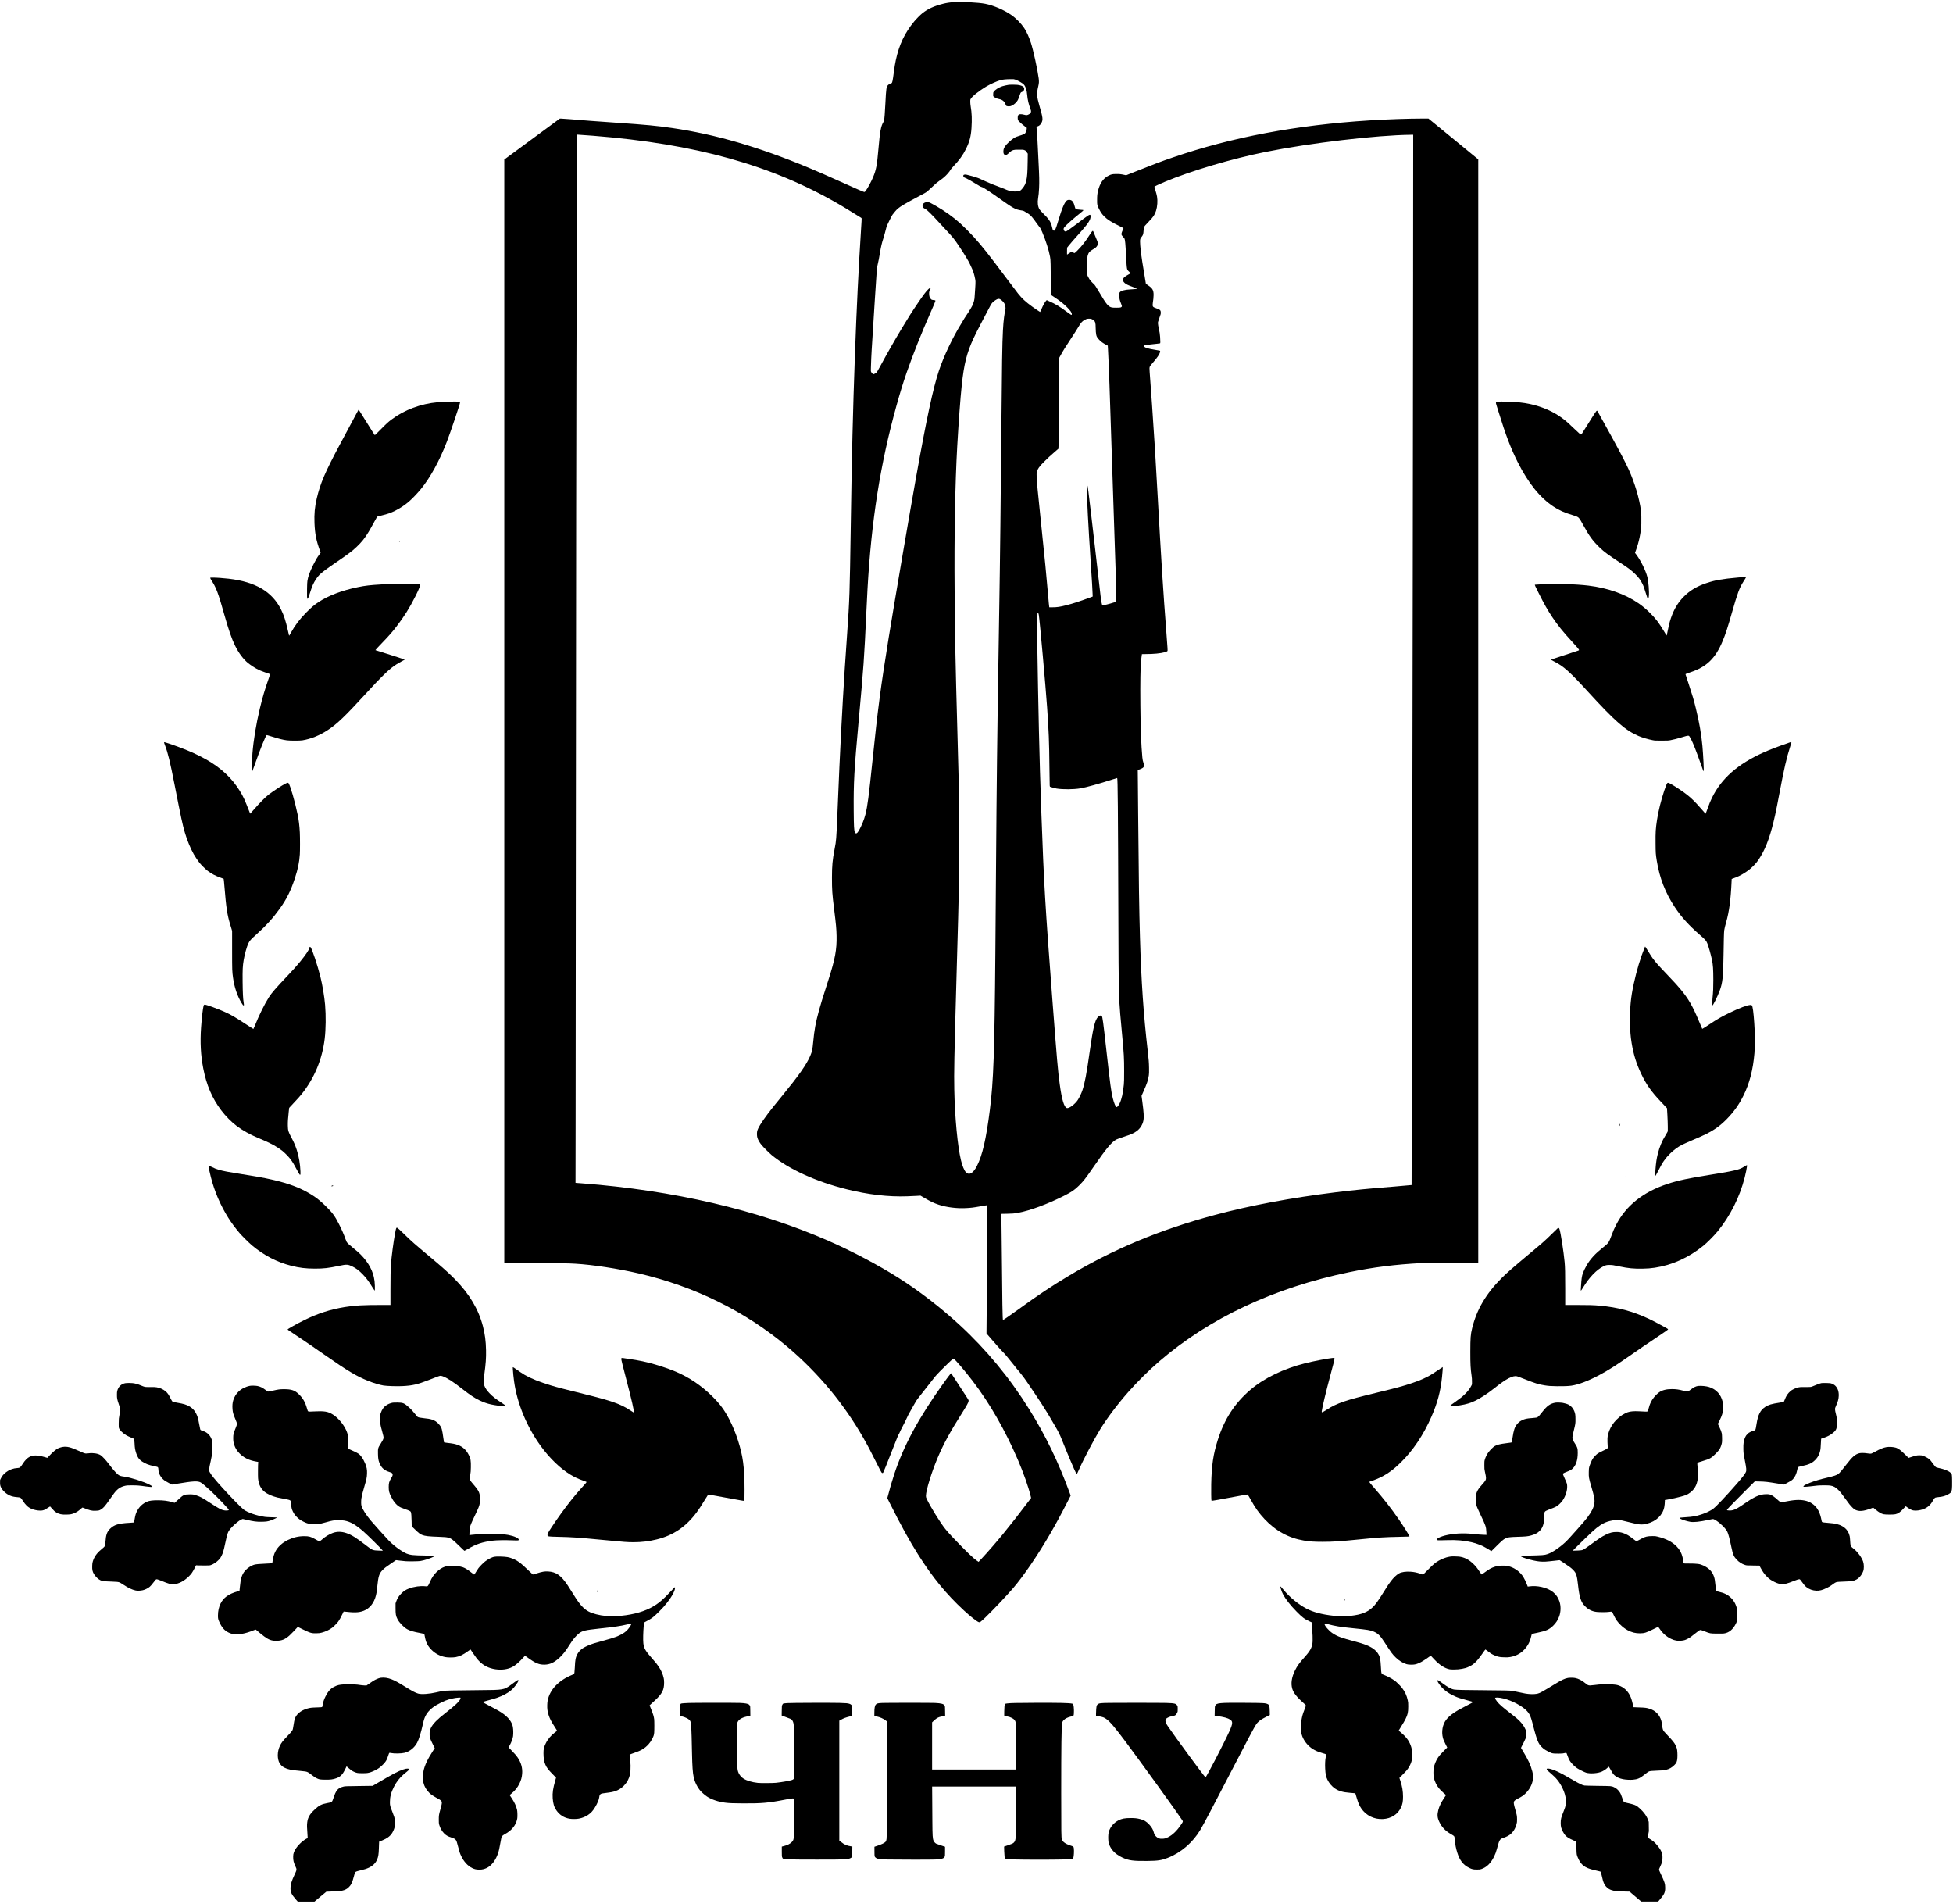<?xml version="1.0" encoding="UTF-8" standalone="yes"?>
<svg version="1.0" xmlns="http://www.w3.org/2000/svg" width="8775pt" height="8555pt" viewBox="0 0 11700 11407" preserveAspectRatio="xMidYMid meet">
  <g transform="translate(0,11407) scale(0.1,-0.1)" fill="#000000" stroke="none">
    <path d="M57100 113939 c-206 -12 -398 -42 -600 -93 -552 -140 -915 -306
-1250 -573 -118 -94 -357 -334 -480 -483 -570 -688 -905 -1393 -1104 -2322
-49 -227 -79 -413 -126 -773 -57 -443 -84 -571 -123 -603 -8 -7 -29 -15 -48
-18 -51 -10 -106 -40 -156 -87 -114 -105 -126 -185 -173 -1117 -29 -586 -54
-899 -81 -1020 -6 -25 -27 -74 -48 -110 -139 -234 -197 -554 -286 -1585 -86
-999 -137 -1264 -328 -1715 -113 -267 -311 -633 -428 -792 -50 -66 -64 -78
-99 -78 -33 0 -523 213 -1385 603 -861 389 -1414 631 -1950 854 -2998 1248
-5585 1999 -8180 2377 -922 134 -1506 190 -3325 316 -1301 90 -1907 136 -2795
211 -264 22 -507 39 -540 37 l-60 -3 -1662 -1225 -1663 -1225 0 -33052 0
-33051 1793 -5 c1690 -5 1994 -9 2477 -37 1014 -59 2554 -295 3785 -581 3343
-776 6367 -2265 8875 -4370 949 -796 1873 -1732 2656 -2689 723 -883 1357
-1804 1913 -2773 262 -458 486 -882 815 -1547 152 -307 258 -511 281 -538 42
-49 74 -54 103 -17 21 26 205 482 581 1442 274 701 325 822 352 854 10 12 19
26 19 31 0 20 177 383 262 536 49 89 125 240 167 335 104 229 149 317 241 473
43 72 114 198 158 281 44 83 98 177 119 209 22 33 52 82 66 109 32 65 100 156
356 479 286 362 691 877 781 994 41 53 180 205 310 336 243 247 701 690 757
733 30 23 33 24 62 8 89 -45 689 -751 1136 -1335 1015 -1326 1946 -2948 2700
-4705 349 -812 636 -1630 775 -2203 l22 -93 -133 -177 c-1177 -1557 -1974
-2530 -2848 -3474 -90 -98 -165 -178 -167 -178 -9 0 -204 147 -283 213 -153
128 -322 291 -726 698 -471 476 -795 824 -991 1069 -299 371 -911 1364 -1108
1796 -42 93 -46 107 -46 180 0 321 344 1435 711 2301 341 804 740 1536 1451
2658 292 462 387 635 395 723 5 45 1 54 -77 177 -117 185 -903 1392 -940 1444
l-32 43 -25 -23 c-38 -36 -235 -299 -460 -614 -1476 -2069 -2350 -3686 -2918
-5400 -127 -381 -287 -932 -395 -1360 l-23 -90 128 -255 c694 -1385 1185
-2278 1723 -3130 855 -1354 1678 -2359 2729 -3332 380 -352 764 -656 890 -704
77 -30 103 -11 417 290 427 409 1251 1278 1637 1726 641 746 1490 1991 2241
3285 333 576 668 1194 1055 1953 l165 324 -57 156 c-686 1871 -1441 3433
-2423 5012 -1168 1878 -2567 3572 -4167 5046 -1136 1047 -2427 2043 -3660
2824 -1216 771 -2805 1609 -4230 2232 -4217 1845 -9249 3015 -14764 3435
l-363 27 6 4056 c3 2230 8 8150 11 13155 11 17909 30 31131 55 37805 11 2955
32 7774 34 7777 2 3 563 -37 941 -67 6145 -487 10697 -1755 14737 -4106 282
-164 465 -276 938 -569 184 -114 354 -219 378 -234 52 -32 51 21 12 -581 -159
-2498 -268 -4725 -375 -7660 -120 -3314 -185 -6004 -250 -10355 -58 -3873 -72
-4300 -215 -6325 -77 -1089 -107 -1529 -145 -2120 -156 -2430 -295 -5137 -410
-8000 -58 -1459 -75 -1805 -100 -2115 -21 -254 -39 -371 -101 -689 -121 -623
-154 -977 -154 -1681 0 -761 15 -977 126 -1865 121 -976 142 -1194 151 -1635
16 -816 -87 -1377 -480 -2605 -392 -1225 -477 -1500 -575 -1860 -201 -735
-279 -1164 -347 -1905 -39 -428 -68 -561 -177 -815 -222 -519 -682 -1174
-1687 -2400 -440 -537 -663 -816 -843 -1055 -403 -537 -612 -880 -649 -1067
-19 -97 -15 -274 10 -363 40 -146 129 -303 264 -465 106 -127 466 -484 602
-596 1022 -843 2658 -1589 4482 -2043 1305 -324 2490 -462 3633 -422 195 7
454 18 575 26 l220 13 245 -143 c369 -215 560 -305 843 -399 472 -156 1073
-233 1615 -206 342 17 454 30 902 111 151 27 300 52 331 56 l56 6 7 -344 c7
-378 -6 -2888 -29 -5499 -8 -921 -15 -1711 -15 -1756 l0 -81 346 -399 c444
-511 567 -648 683 -759 51 -49 144 -155 206 -235 62 -80 152 -190 199 -245 47
-55 138 -167 202 -250 169 -216 268 -337 336 -413 33 -37 101 -123 151 -192
49 -69 116 -156 148 -195 31 -38 99 -133 149 -210 51 -77 254 -376 450 -665
197 -289 388 -577 425 -640 37 -63 108 -178 159 -255 51 -77 112 -174 136
-215 24 -41 69 -113 100 -160 31 -47 92 -150 135 -230 43 -80 156 -273 251
-430 214 -355 318 -563 449 -895 277 -701 765 -1853 839 -1980 15 -25 33 -45
41 -45 18 0 67 97 166 325 229 529 889 1779 1232 2335 427 693 1044 1512 1686
2240 570 646 1230 1298 1876 1855 3002 2584 6865 4397 11350 5326 1442 299
2787 468 4365 550 522 27 2138 22 3168 -9 l212 -7 0 33065 0 33065 -537 440
c-295 242 -967 792 -1492 1223 l-956 782 -310 0 c-884 0 -2169 -45 -3215 -111
-4380 -276 -8260 -1006 -11791 -2220 -685 -235 -1153 -411 -2148 -809 l-647
-258 -107 24 c-209 46 -316 56 -516 51 -212 -5 -262 -16 -416 -90 -326 -158
-540 -468 -649 -937 -40 -176 -50 -272 -50 -530 -1 -299 1 -311 119 -545 96
-191 175 -305 305 -435 201 -203 431 -347 976 -612 112 -55 183 -94 180 -101
-156 -358 -157 -372 -31 -506 40 -43 80 -92 89 -109 38 -74 61 -324 96 -1042
21 -436 40 -677 60 -765 16 -70 40 -104 137 -193 l85 -79 -114 -62 c-282 -156
-350 -223 -349 -343 0 -64 29 -115 102 -182 79 -71 203 -132 449 -221 193 -70
286 -113 273 -126 -8 -8 -178 -24 -378 -34 -360 -19 -578 -80 -644 -179 -25
-38 -26 -44 -25 -185 0 -196 14 -259 105 -489 27 -68 49 -136 49 -151 0 -36
-33 -66 -89 -81 -61 -16 -428 -16 -506 0 -214 44 -337 191 -745 890 -196 336
-301 494 -349 526 -52 34 -203 202 -256 283 -23 36 -62 104 -85 151 -42 84
-43 85 -52 240 -13 218 -13 725 1 847 7 56 21 134 32 174 49 178 115 256 306
363 218 122 298 220 298 361 -1 85 -14 126 -120 365 -45 102 -99 231 -120 288
-27 74 -42 102 -54 102 -29 0 -85 -69 -181 -220 -265 -417 -466 -677 -740
-952 -179 -180 -181 -182 -255 -118 -70 61 -81 59 -263 -62 l-107 -70 -3 118
c-2 66 0 160 3 211 l7 92 91 113 c113 140 279 334 432 503 595 659 773 887
853 1095 31 82 37 219 11 246 -42 41 -152 -32 -814 -540 -393 -301 -618 -456
-665 -456 -41 0 -98 45 -109 88 -21 74 -14 105 35 171 92 123 524 508 954 850
127 102 180 151 180 168 0 17 -23 21 -161 27 -171 9 -279 29 -305 59 -13 15
-33 74 -53 152 -54 218 -116 319 -223 365 -70 30 -179 25 -233 -11 -144 -96
-301 -463 -530 -1234 -43 -143 -88 -287 -100 -320 -13 -33 -35 -93 -50 -133
-44 -118 -88 -155 -141 -117 -32 21 -52 72 -74 184 -39 191 -94 321 -203 471
-70 96 -146 180 -337 370 -118 118 -197 206 -218 242 -96 164 -126 405 -82
656 28 162 48 366 60 617 18 407 12 693 -35 1595 -14 261 -34 673 -45 915 -26
574 -36 731 -61 958 -11 104 -18 195 -15 203 3 8 12 14 20 14 9 0 41 10 73 22
80 29 160 108 207 201 97 192 84 304 -121 1012 -167 579 -177 733 -73 1174 46
191 51 289 25 486 -69 524 -324 1687 -465 2120 -114 350 -259 671 -399 881
-190 286 -486 588 -772 786 -438 304 -1072 576 -1564 672 -423 82 -1353 128
-1925 95z m3716 -4634 c168 -56 441 -212 518 -296 110 -119 180 -330 201 -609
22 -284 92 -588 194 -842 39 -99 46 -144 31 -207 -14 -60 -49 -94 -143 -141
-93 -46 -122 -47 -271 -10 -105 26 -144 31 -213 28 -81 -3 -86 -5 -113 -35
-37 -41 -50 -89 -50 -183 0 -107 13 -141 78 -211 78 -84 268 -247 375 -320
l87 -60 0 -45 c0 -63 -26 -158 -63 -234 -25 -50 -41 -70 -72 -87 -67 -37 -240
-102 -358 -134 -118 -32 -201 -68 -280 -121 -193 -132 -438 -360 -522 -487
-72 -110 -98 -180 -103 -284 -5 -103 9 -165 48 -207 24 -26 35 -30 82 -30 66
0 86 12 203 120 121 111 175 145 270 172 72 19 105 22 330 22 242 1 252 0 320
-24 57 -20 75 -33 100 -67 16 -23 47 -66 69 -95 l38 -53 -6 -455 c-10 -683
-26 -913 -80 -1150 -48 -209 -109 -332 -245 -491 -98 -114 -116 -126 -235
-154 -73 -17 -284 -20 -406 -4 -82 10 -183 40 -300 89 -30 13 -100 42 -155 66
-55 24 -206 82 -335 129 -129 48 -289 108 -355 135 -171 69 -606 260 -695 305
-114 58 -263 110 -506 180 -316 91 -417 111 -473 96 -62 -17 -71 -26 -71 -81
0 -62 30 -87 173 -140 61 -23 399 -217 628 -360 179 -113 244 -147 308 -164
93 -24 472 -271 1056 -687 813 -579 958 -659 1285 -709 154 -24 165 -28 287
-106 51 -32 121 -75 155 -94 126 -71 279 -246 496 -565 45 -66 109 -151 142
-190 77 -87 118 -160 198 -350 218 -518 391 -1062 467 -1470 23 -121 28 -181
35 -450 5 -170 9 -513 10 -761 0 -248 3 -593 7 -767 l6 -316 191 -127 c386
-258 551 -388 776 -613 200 -201 280 -318 280 -411 0 -14 -4 -31 -9 -39 -13
-20 -57 8 -292 181 -434 321 -660 457 -1053 633 l-148 66 -25 -23 c-74 -69
-195 -285 -303 -540 -34 -82 -65 -148 -68 -148 -11 0 -317 208 -472 320 -406
295 -608 483 -850 785 -79 99 -411 537 -737 973 -1063 1420 -1392 1835 -1932
2437 -174 193 -629 649 -796 797 -464 410 -909 728 -1475 1053 -248 143 -368
202 -437 215 -67 12 -161 -3 -231 -37 -87 -42 -135 -137 -112 -222 16 -59 41
-83 140 -136 145 -77 353 -282 960 -945 63 -69 185 -199 270 -290 450 -480
522 -569 809 -999 359 -538 564 -878 671 -1111 34 -74 86 -187 115 -250 78
-170 137 -367 186 -620 20 -104 21 -133 15 -310 -4 -107 -11 -229 -16 -270 -5
-41 -14 -169 -19 -285 -6 -115 -16 -249 -21 -297 -21 -181 -107 -413 -217
-583 -38 -60 -107 -171 -151 -246 -45 -75 -107 -170 -139 -210 -31 -41 -72
-103 -91 -138 -18 -36 -91 -157 -161 -270 -545 -874 -1076 -1988 -1375 -2883
-345 -1031 -736 -2855 -1365 -6368 -395 -2209 -1303 -7528 -1642 -9619 -479
-2961 -649 -4252 -969 -7346 -227 -2193 -298 -2739 -426 -3250 -76 -301 -236
-693 -396 -968 -102 -175 -186 -207 -236 -90 -49 116 -62 358 -69 1283 -12
1717 26 2416 302 5440 296 3248 321 3602 455 6440 28 580 59 1215 70 1410 233
4104 767 7490 1731 10965 231 831 399 1377 619 2010 392 1123 863 2308 1422
3574 199 451 286 657 294 700 8 38 -7 45 -116 56 -95 9 -109 15 -154 62 -75
77 -106 176 -106 338 0 91 12 136 49 197 40 63 47 91 27 107 -28 23 -66 3
-145 -77 -138 -139 -270 -316 -599 -799 -349 -512 -580 -875 -962 -1513 -466
-777 -904 -1545 -1319 -2315 -90 -165 -173 -314 -186 -331 -24 -31 -172 -114
-205 -114 -25 0 -102 80 -130 136 -23 47 -23 50 -16 268 12 420 26 732 46
1061 37 603 130 2079 185 2950 125 1960 126 1970 170 2140 35 133 96 446 145
746 60 358 108 564 200 844 22 66 47 151 55 189 9 39 21 78 26 88 6 10 26 87
45 171 19 83 48 193 64 242 38 113 295 635 356 723 73 105 249 306 317 363
168 141 494 333 1157 684 184 97 389 207 454 244 130 72 191 123 485 405 182
176 286 262 469 388 155 107 285 221 408 358 108 121 157 187 183 245 10 22
84 111 168 200 369 393 570 669 758 1045 213 425 302 757 334 1250 35 535 21
907 -50 1325 -14 82 -22 176 -23 255 -1 121 0 127 29 179 81 148 515 493 925
736 240 142 628 317 842 379 153 44 329 62 651 64 155 2 174 0 243 -23z
m23841 -11522 c-8 -9445 -29 -24488 -57 -40083 -12 -6906 -30 -14613 -34
-14617 -4 -4 -633 -60 -1046 -93 -1524 -120 -2434 -209 -3535 -346 -2667 -330
-5069 -781 -7190 -1349 -3304 -885 -6089 -2046 -8800 -3670 -1008 -603 -1762
-1106 -2950 -1965 -521 -377 -931 -660 -956 -660 -30 0 -45 944 -79 4695 -5
605 -12 1227 -16 1381 l-6 281 333 6 c336 6 419 13 669 57 699 125 1772 521
2762 1022 454 229 628 349 889 608 275 274 400 434 869 1115 765 1111 1096
1507 1383 1652 38 19 223 85 410 147 478 159 637 229 807 358 191 143 337 372
385 602 45 220 30 494 -66 1201 l-41 300 97 220 c239 541 298 718 341 1020 13
100 15 173 11 440 -6 336 -17 471 -82 1040 -249 2169 -382 4114 -460 6735 -51
1738 -73 3235 -110 7440 -8 932 -17 1903 -19 2158 l-5 463 27 10 c221 81 292
120 327 179 28 49 25 133 -9 235 -39 113 -53 182 -70 335 -28 246 -67 892 -86
1410 -29 811 -46 2623 -31 3405 14 681 28 934 72 1233 10 73 19 135 19 138 0
2 100 4 223 4 481 0 890 39 1146 110 77 22 151 55 163 74 14 21 8 134 -62
1040 -198 2578 -301 4198 -525 8221 -87 1559 -112 1998 -160 2770 -110 1757
-268 4055 -321 4675 -18 209 -15 281 15 343 11 24 78 108 148 188 306 348 446
560 460 692 l6 54 -74 17 c-41 8 -171 32 -289 52 -339 57 -499 103 -587 170
-37 28 -40 40 -16 66 28 32 108 47 413 78 303 31 523 57 550 65 17 5 17 123 0
380 -13 185 -29 285 -81 518 -25 113 -43 218 -46 277 -4 94 -4 96 47 240 125
351 120 335 120 423 0 145 -42 184 -287 267 -203 69 -219 97 -188 327 9 70 23
175 31 233 7 58 13 161 14 230 0 289 -67 406 -332 579 -83 54 -128 90 -132
105 -9 36 -172 1031 -215 1311 -85 556 -131 971 -131 1190 0 170 4 183 85 287
97 123 109 162 125 383 6 83 16 168 22 190 15 59 63 118 292 354 275 285 355
404 434 652 78 244 102 592 58 844 -19 107 -45 206 -110 415 -35 115 -51 179
-44 187 10 13 397 189 633 288 1541 648 4028 1385 6025 1785 2684 539 6625
1004 8709 1028 l134 2 -6 -8217z m-24748 -1634 c90 -40 238 -195 281 -293 42
-93 62 -262 40 -336 -19 -64 -59 -295 -79 -456 -30 -238 -49 -457 -66 -779
-45 -875 -57 -1671 -105 -6825 -37 -3969 -64 -6472 -85 -7745 -3 -192 -15
-933 -25 -1645 -11 -712 -34 -2134 -50 -3160 -83 -5212 -111 -7574 -150
-12770 -24 -3232 -31 -4056 -40 -5185 -50 -5940 -110 -7661 -331 -9385 -222
-1737 -443 -2696 -770 -3340 -230 -454 -478 -589 -675 -367 -96 109 -203 373
-283 697 -202 826 -370 2589 -402 4245 -20 1009 -2 1945 121 6285 110 3894
132 4720 161 6095 17 839 22 2982 10 4290 -12 1268 -24 1844 -106 4770 -117
4217 -140 5364 -166 8445 -28 3216 31 6429 156 8640 86 1493 188 2879 271
3660 136 1283 300 1936 709 2820 86 186 327 665 451 895 183 342 361 681 473
901 62 122 136 253 165 290 59 79 194 186 300 239 80 41 129 44 195 14z m5467
-1184 c27 -8 80 -36 119 -63 118 -80 144 -165 145 -467 0 -158 16 -348 36
-434 23 -101 69 -175 179 -289 109 -114 215 -190 400 -289 l110 -58 12 -210
c54 -992 97 -2191 268 -7515 80 -2475 152 -4670 185 -5595 30 -853 39 -1194
42 -1624 l3 -395 -120 -39 c-294 -96 -664 -187 -701 -173 -53 20 -81 189 -184
1106 -44 393 -168 1467 -275 2385 -107 919 -215 1848 -240 2065 -140 1213
-190 1592 -217 1643 -23 44 -28 8 -28 -200 0 -553 93 -2333 225 -4303 73
-1088 125 -1968 125 -2111 l0 -65 -57 -21 c-754 -278 -1095 -390 -1518 -498
-386 -99 -564 -125 -857 -125 l-166 0 -6 28 c-8 37 -29 256 -76 802 -116 1335
-163 1817 -400 4090 -228 2193 -263 2560 -276 2915 -9 228 1 291 67 422 63
127 155 239 389 473 207 208 351 341 636 587 l211 181 7 179 c3 98 9 1314 13
2702 l6 2524 99 181 c172 312 268 467 685 1101 204 312 296 456 477 755 96
159 230 270 400 331 65 23 212 25 282 4z m-3174 -17626 c11 -14 25 -62 33
-113 55 -337 409 -4279 494 -5506 101 -1434 126 -2074 141 -3630 5 -547 13
-1028 16 -1068 6 -72 7 -73 43 -88 63 -26 273 -83 366 -99 372 -62 1022 -57
1430 11 336 57 1150 282 1889 523 170 56 311 99 314 96 35 -35 49 -1677 72
-8480 15 -4337 19 -4528 110 -5645 21 -250 32 -371 119 -1310 103 -1099 116
-1332 116 -2120 0 -522 -3 -656 -18 -810 -50 -517 -129 -872 -252 -1125 -57
-116 -142 -225 -175 -225 -59 0 -153 212 -233 525 -99 384 -153 789 -398 2985
-176 1580 -217 1883 -265 1958 -33 51 -147 17 -227 -67 -184 -192 -294 -653
-492 -2055 -193 -1364 -297 -1914 -445 -2352 -60 -175 -182 -429 -271 -564
-172 -259 -522 -519 -654 -486 -165 42 -306 512 -430 1435 -113 843 -155 1323
-445 5121 -422 5539 -503 6908 -650 11005 -75 2096 -107 3186 -150 5020 -33
1433 -77 3726 -91 4745 -11 818 -8 2300 6 2333 9 22 23 18 47 -14z"/>
    <path d="M60445 108993 c-90 -12 -331 -66 -400 -89 -216 -72 -432 -210 -511
-328 -33 -50 -34 -52 -34 -158 l0 -106 48 -42 c71 -62 172 -106 292 -130 132
-26 215 -65 289 -139 65 -63 83 -93 111 -185 11 -34 28 -70 37 -79 29 -25 107
-40 191 -35 66 4 90 11 165 48 134 67 269 195 343 326 19 33 59 137 90 230 60
181 80 224 116 241 13 5 44 20 70 31 66 30 101 85 106 167 4 61 3 64 -33 104
-69 76 -198 122 -390 141 -104 9 -426 12 -490 3z"/>
    <path d="M26915 90013 c-210 -6 -561 -25 -710 -39 -993 -90 -1987 -461 -2730
-1019 -229 -171 -322 -257 -682 -623 -294 -299 -334 -335 -347 -322 -18 18
-216 331 -531 840 -382 619 -426 684 -441 668 -7 -7 -77 -134 -155 -283 -78
-148 -286 -538 -462 -865 -176 -327 -404 -752 -507 -945 -874 -1635 -1164
-2312 -1375 -3213 -119 -507 -158 -927 -136 -1477 27 -657 106 -1054 335
-1677 l35 -97 -90 -123 c-124 -167 -220 -332 -349 -593 -227 -461 -311 -694
-355 -975 -12 -77 -18 -206 -22 -485 -6 -424 0 -573 24 -582 27 -10 50 36 103
202 97 305 169 511 215 615 102 230 262 477 402 618 141 142 420 351 1009 753
728 497 940 656 1206 907 310 291 505 535 731 912 103 173 166 285 390 695 76
139 123 214 138 222 13 6 132 37 264 69 344 81 535 149 799 281 294 147 583
340 827 550 198 172 512 501 718 753 561 685 1115 1699 1556 2845 226 589 776
2226 787 2341 l3 39 -60 6 c-58 7 -405 8 -590 2z"/>
    <path d="M89751 90009 c-141 -16 -152 -36 -106 -184 14 -44 77 -249 141 -455
417 -1357 729 -2174 1149 -3005 628 -1243 1331 -2114 2130 -2640 356 -234 633
-355 1245 -545 279 -87 278 -86 560 -600 350 -637 559 -920 965 -1311 275
-265 527 -451 1238 -914 485 -316 670 -456 896 -678 195 -192 311 -348 418
-562 75 -148 111 -246 199 -539 86 -286 118 -366 145 -366 28 0 38 29 50 142
29 257 -21 882 -91 1158 -96 375 -386 967 -647 1319 l-92 123 31 82 c204 543
325 1120 348 1651 9 218 -1 636 -20 778 -95 745 -377 1691 -744 2499 -171 377
-520 1046 -1043 1998 -491 893 -798 1448 -817 1477 -42 65 -45 62 -314 -355
-147 -228 -541 -855 -612 -975 -46 -77 -65 -81 -134 -29 -29 22 -172 155 -317
294 -146 139 -314 298 -374 352 -497 449 -1038 761 -1715 986 -388 130 -774
211 -1200 255 -393 39 -1114 64 -1289 44z"/>
    <path d="M23910 81615 c0 -8 7 -15 15 -15 8 0 15 7 15 15 0 8 -7 15 -15 15 -8
0 -15 -7 -15 -15z"/>
    <path d="M104125 79475 c-983 -90 -1354 -155 -1879 -329 -590 -195 -1014 -451
-1392 -837 -292 -300 -512 -645 -677 -1064 -115 -292 -174 -504 -262 -940 -31
-154 -59 -288 -63 -298 -6 -14 -38 33 -132 195 -145 248 -324 521 -435 663
-312 401 -714 782 -1114 1059 -806 556 -1847 925 -3001 1065 -773 94 -1934
124 -2895 75 -176 -9 -322 -18 -324 -20 -12 -12 41 -128 230 -504 330 -657
532 -1014 818 -1443 322 -481 651 -890 1171 -1452 291 -315 430 -481 430 -514
0 -6 -20 -20 -45 -31 -46 -20 -780 -262 -1348 -445 -174 -56 -295 -100 -292
-106 4 -5 84 -48 178 -96 579 -289 934 -607 2082 -1863 1572 -1719 2203 -2272
2981 -2605 228 -98 578 -202 869 -257 113 -22 145 -23 515 -23 369 0 403 2
525 24 166 29 463 105 675 171 240 75 339 100 392 100 42 0 50 -4 78 -37 17
-21 62 -99 99 -173 134 -264 302 -689 571 -1450 137 -388 169 -470 182 -470
24 0 -23 977 -73 1515 -65 714 -195 1452 -399 2280 -124 502 -180 692 -443
1493 l-171 524 24 18 c14 11 133 55 265 98 973 322 1503 833 1931 1860 184
441 300 796 574 1757 317 1112 439 1443 663 1795 203 319 196 301 110 299 -32
-1 -220 -16 -418 -34z"/>
    <path d="M12600 79443 c0 -31 12 -54 129 -238 145 -228 253 -469 376 -840 78
-235 134 -420 319 -1070 286 -1006 451 -1481 661 -1910 211 -430 500 -815 785
-1044 306 -246 649 -432 1010 -547 249 -79 284 -94 288 -125 2 -14 -25 -103
-58 -199 -248 -708 -389 -1184 -545 -1840 -224 -944 -381 -1900 -445 -2710
-23 -303 -24 -1040 -1 -1040 4 0 67 171 139 379 305 876 660 1756 717 1778 9
3 129 -31 268 -76 444 -142 693 -205 942 -238 192 -25 774 -25 930 0 513 84
1032 294 1520 615 567 373 1021 809 2360 2267 457 497 633 684 865 915 476
477 761 700 1172 919 186 99 215 117 205 128 -8 8 -1716 553 -1734 553 -7 0
-13 4 -13 9 0 12 144 166 435 468 370 384 589 634 828 946 466 607 779 1107
1131 1807 247 491 314 678 254 712 -32 18 -1967 18 -2283 0 -692 -40 -961 -71
-1413 -163 -940 -191 -1772 -507 -2357 -893 -265 -175 -450 -332 -745 -632
-394 -400 -667 -761 -915 -1209 -96 -173 -103 -183 -110 -164 -2 8 -34 144
-70 302 -130 579 -239 913 -407 1251 -539 1079 -1531 1663 -3143 1850 -318 37
-725 66 -937 66 l-158 0 0 -27z"/>
    <path d="M107255 69608 c-831 -291 -1206 -434 -1603 -612 -1545 -690 -2531
-1560 -3097 -2731 -98 -201 -142 -311 -269 -664 -52 -144 -97 -265 -100 -268
-9 -9 -27 9 -178 185 -540 629 -819 883 -1379 1259 -377 253 -637 403 -697
403 -16 0 -36 -8 -45 -18 -33 -37 -102 -204 -182 -447 -195 -587 -356 -1234
-434 -1750 -83 -548 -94 -724 -88 -1425 4 -576 8 -633 73 -1035 165 -1028 516
-1929 1082 -2779 404 -607 819 -1066 1507 -1667 329 -287 377 -343 446 -519
73 -185 204 -653 268 -956 65 -306 83 -565 84 -1219 0 -498 -8 -683 -49 -1096
-26 -268 -28 -419 -7 -426 38 -13 303 521 437 880 174 466 213 827 231 2157
12 871 25 1352 41 1460 17 115 53 269 114 479 180 627 280 1372 326 2443 l7
157 129 46 c270 97 461 193 698 350 197 131 294 209 453 365 184 179 298 327
467 610 344 572 607 1330 855 2457 73 336 134 640 255 1283 288 1527 425 2122
650 2825 38 121 70 230 70 242 0 26 -16 28 -65 11z"/>
    <path d="M9826 69602 c-4 -6 23 -86 58 -179 176 -459 302 -977 571 -2348 406
-2069 472 -2376 621 -2889 129 -441 340 -954 533 -1291 87 -152 236 -375 332
-497 107 -135 379 -404 502 -497 249 -186 455 -293 798 -416 83 -30 154 -56
156 -59 8 -8 21 -139 48 -466 104 -1281 169 -1706 352 -2295 31 -99 67 -220
81 -270 l26 -90 0 -1155 c1 -1242 2 -1265 57 -1659 78 -559 253 -1077 507
-1501 68 -112 101 -152 126 -148 18 3 21 9 18 48 -2 25 -9 83 -17 130 -37 221
-54 573 -61 1230 -8 721 3 956 66 1325 59 343 188 800 280 990 74 153 143 229
505 555 565 508 967 952 1372 1515 414 576 658 1066 908 1825 183 559 261 931
296 1430 15 207 15 1009 0 1310 -21 409 -58 719 -132 1080 -157 765 -449 1771
-547 1883 -24 27 -71 20 -158 -22 -213 -103 -733 -441 -1024 -665 -218 -169
-540 -493 -902 -911 -91 -104 -176 -200 -190 -212 l-24 -22 -43 112 c-279 720
-371 918 -579 1254 -481 774 -1111 1364 -2002 1875 -200 115 -582 307 -824
415 -360 160 -977 397 -1417 543 -218 73 -282 89 -293 72z"/>
    <path d="M98538 57333 c-266 -654 -485 -1380 -662 -2196 -175 -804 -234 -1402
-223 -2282 7 -567 28 -849 97 -1270 108 -664 280 -1223 563 -1821 308 -654
614 -1088 1203 -1707 98 -104 218 -230 265 -280 l86 -92 24 -410 c14 -243 23
-524 24 -690 l0 -280 -26 -55 c-14 -30 -65 -118 -113 -195 -209 -335 -355
-685 -460 -1105 -72 -287 -108 -529 -141 -960 -19 -254 -20 -360 -1 -360 8 0
72 115 155 276 182 356 253 483 354 626 118 167 226 294 379 444 223 218 462
394 704 516 71 37 339 156 595 266 577 248 630 272 859 386 501 250 847 502
1230 892 423 432 734 870 1000 1409 363 735 572 1546 656 2540 21 258 30 995
15 1325 -29 652 -85 1254 -132 1439 -26 101 -46 121 -120 121 -180 0 -665
-183 -1284 -484 -490 -239 -692 -356 -1224 -709 -206 -137 -378 -244 -382
-240 -5 5 -90 204 -189 443 -383 922 -643 1372 -1128 1950 -183 219 -307 355
-697 765 -843 887 -924 987 -1280 1579 -65 108 -121 196 -125 196 -4 0 -14
-17 -22 -37z"/>
    <path d="M18545 57338 c-2 -7 -6 -30 -10 -50 -18 -114 -231 -429 -554 -823
-236 -288 -394 -464 -771 -860 -650 -683 -945 -1023 -1098 -1266 -282 -449
-586 -1064 -854 -1731 -40 -98 -76 -178 -80 -178 -5 0 -190 119 -411 264 -707
463 -921 587 -1335 773 -380 170 -1075 423 -1164 423 -37 0 -58 -20 -73 -73
-44 -155 -109 -711 -150 -1287 -63 -906 -22 -1677 131 -2465 196 -1003 532
-1787 1071 -2500 278 -367 601 -694 938 -949 333 -252 785 -506 1255 -704 91
-39 248 -105 350 -148 459 -195 833 -405 1113 -626 153 -121 397 -371 508
-520 120 -163 204 -302 370 -617 74 -139 146 -267 162 -283 23 -26 29 -28 43
-17 15 12 16 36 11 204 -12 419 -97 906 -223 1290 -88 264 -169 453 -316 727
-189 354 -208 419 -215 713 -5 228 8 436 53 839 l26 230 46 51 c26 29 139 151
252 271 259 276 343 371 462 520 751 943 1219 2071 1368 3294 69 572 79 1403
24 2040 -43 498 -157 1179 -280 1675 -171 686 -501 1677 -591 1777 -19 21 -52
24 -58 6z"/>
    <path d="M97034 46713 c-21 -51 -29 -93 -17 -93 12 0 38 54 47 98 10 45 -10
41 -30 -5z"/>
    <path d="M104570 44234 c-36 -20 -84 -49 -107 -65 -231 -159 -627 -254 -1898
-454 -1360 -214 -2058 -362 -2678 -569 -1454 -483 -2475 -1297 -3064 -2442
-118 -230 -163 -332 -274 -628 -175 -466 -172 -461 -544 -758 -437 -348 -731
-669 -944 -1031 -81 -137 -204 -395 -239 -498 -56 -171 -81 -343 -101 -699 -6
-102 -13 -218 -16 -257 -4 -45 -2 -73 4 -73 15 0 49 48 145 206 360 591 792
1040 1197 1244 146 74 195 85 369 85 170 0 236 -10 610 -90 513 -109 855 -142
1375 -132 300 6 486 20 730 57 1048 159 2027 601 2907 1312 230 186 643 602
861 868 747 912 1319 2048 1617 3215 66 259 127 552 144 698 7 59 -4 61 -94
11z"/>
    <path d="M12490 44198 c0 -39 74 -374 142 -643 214 -849 575 -1692 1045 -2439
187 -297 414 -604 670 -906 152 -179 581 -604 762 -754 710 -591 1479 -990
2326 -1206 494 -126 888 -174 1430 -174 530 0 805 31 1445 166 457 96 524 94
788 -32 230 -110 398 -236 628 -472 214 -219 369 -427 603 -810 56 -93 106
-168 111 -168 17 0 23 99 16 290 -7 221 -23 354 -61 524 -119 531 -452 1054
-959 1505 -67 59 -206 176 -311 260 -212 171 -312 264 -355 331 -15 25 -49
106 -75 180 -94 268 -218 553 -385 885 -249 492 -398 696 -796 1085 -277 271
-489 446 -744 615 -657 435 -1418 734 -2470 970 -514 116 -958 196 -1880 340
-727 114 -1052 176 -1313 251 -152 44 -218 70 -402 160 -94 47 -161 74 -182
74 -30 0 -33 -2 -33 -32z"/>
    <path d="M97360 43575 c0 -8 7 -15 15 -15 8 0 15 7 15 15 0 8 -7 15 -15 15 -8
0 -15 -7 -15 -15z"/>
    <path d="M19870 43038 l-35 -23 29 -3 c67 -8 128 24 80 42 -25 10 -37 7 -74
-16z"/>
    <path d="M23744 40506 c-21 -33 -36 -95 -78 -316 -95 -506 -211 -1383 -246
-1858 -21 -295 -30 -733 -30 -1569 l0 -863 -472 0 c-1200 -1 -1654 -26 -2263
-125 -862 -140 -1612 -382 -2430 -784 -406 -199 -995 -529 -995 -557 0 -17 64
-61 615 -427 538 -358 834 -560 1580 -1081 1411 -984 1927 -1293 2635 -1576
312 -125 697 -240 913 -275 211 -33 789 -52 1122 -36 627 31 899 94 1635 383
444 175 594 229 645 234 137 15 519 -188 947 -502 73 -54 234 -177 358 -274
482 -376 752 -556 1053 -700 227 -109 457 -189 689 -239 256 -55 596 -101 756
-101 77 0 94 3 99 17 9 22 -26 51 -225 181 -368 242 -528 367 -718 563 -167
173 -267 320 -321 474 -27 78 -28 85 -27 275 1 137 8 242 24 355 94 693 116
1001 107 1490 -10 535 -66 965 -188 1435 -264 1014 -804 1921 -1674 2809 -381
388 -726 697 -1575 1406 -839 701 -1051 888 -1463 1293 -271 266 -414 392
-442 392 -8 0 -22 -11 -31 -24z"/>
    <path d="M93314 40489 c-16 -12 -159 -151 -319 -309 -448 -442 -532 -516
-1430 -1265 -943 -786 -1291 -1091 -1605 -1405 -934 -936 -1489 -1879 -1765
-2999 -95 -387 -109 -572 -110 -1426 0 -755 13 -996 77 -1440 16 -107 22 -200
22 -325 l1 -175 -36 -77 c-81 -168 -211 -339 -396 -519 -151 -146 -271 -243
-508 -409 -314 -219 -374 -268 -360 -289 14 -24 342 -2 592 39 372 61 614 134
908 274 304 145 753 441 1150 757 703 560 1104 769 1353 705 35 -9 233 -83
440 -165 650 -257 859 -322 1209 -376 253 -39 357 -46 733 -52 375 -6 686 6
869 32 433 63 1022 287 1691 645 549 293 976 565 1965 1255 471 329 740 512
1339 914 660 443 801 542 801 562 0 17 -59 53 -340 206 -376 205 -617 330
-807 419 -981 459 -1852 692 -2963 794 -327 30 -667 40 -1397 40 l-658 0 0
963 c0 976 -7 1290 -35 1600 -57 621 -237 1780 -308 1980 -20 56 -25 62 -53
65 -19 2 -41 -5 -60 -19z"/>
    <path d="M37241 32719 c-45 -18 -35 -68 203 -982 400 -1530 574 -2287 527
-2287 -5 0 -105 64 -223 143 -551 368 -1125 570 -2763 973 -1212 299 -1600
399 -1980 514 -665 201 -1179 406 -1570 628 -101 57 -379 243 -550 367 -71 52
-139 95 -149 95 -18 0 -19 -6 -12 -126 9 -174 41 -494 72 -714 183 -1330 761
-2729 1607 -3892 520 -715 1163 -1336 1760 -1698 254 -153 443 -243 727 -345
182 -65 250 -94 250 -105 0 -13 -58 -81 -269 -314 -253 -280 -399 -451 -631
-741 -401 -503 -809 -1064 -1183 -1631 -210 -318 -257 -405 -257 -479 0 -99 9
-100 635 -115 864 -20 1171 -41 2625 -180 1402 -134 1514 -143 1900 -143 469
-1 921 54 1385 168 990 244 1740 752 2390 1620 133 178 272 391 465 710 89
149 179 290 198 314 34 42 37 43 82 38 25 -3 390 -69 810 -146 1097 -201 1261
-230 1276 -224 36 14 39 63 38 668 0 707 -26 1175 -90 1660 -103 782 -421
1771 -818 2540 -293 567 -572 943 -1042 1406 -648 636 -1366 1120 -2172 1463
-571 243 -1333 481 -1982 620 -297 63 -424 84 -1205 200 -16 3 -41 0 -54 -5z"/>
    <path d="M79825 32723 c-277 -25 -1135 -190 -1630 -314 -1300 -326 -2465 -890
-3290 -1594 -932 -796 -1554 -1751 -1948 -2995 -275 -866 -372 -1522 -395
-2665 -7 -365 0 -939 13 -967 5 -12 18 -18 39 -18 36 0 355 56 911 160 898
168 1204 222 1216 214 18 -11 105 -154 209 -344 257 -468 471 -766 806 -1125
661 -707 1450 -1138 2354 -1288 353 -59 618 -77 1119 -77 637 0 1014 25 2306
155 1040 104 1405 127 2305 145 483 9 600 15 600 26 0 41 -368 625 -646 1026
-453 654 -928 1263 -1455 1863 -209 238 -274 317 -294 355 l-14 27 167 58
c671 233 1150 540 1721 1100 739 726 1359 1651 1838 2745 358 817 547 1524
632 2370 29 280 53 592 46 598 -3 3 -47 -23 -98 -58 -307 -211 -560 -376 -680
-444 -297 -167 -618 -306 -1062 -456 -535 -181 -916 -284 -2180 -590 -1795
-434 -2321 -613 -2905 -987 -315 -201 -338 -209 -325 -105 27 229 250 1162
512 2137 170 634 242 918 250 983 8 73 3 76 -122 65z"/>
    <path d="M7529 31219 c-254 -37 -438 -206 -505 -464 -15 -54 -19 -108 -19
-240 0 -212 11 -266 112 -565 98 -290 101 -319 49 -570 -19 -96 -40 -227 -46
-290 -13 -147 -13 -492 0 -548 28 -122 218 -312 445 -448 52 -31 159 -82 237
-114 177 -71 224 -95 238 -120 5 -10 14 -119 20 -242 11 -274 29 -381 96 -592
81 -251 161 -367 340 -494 187 -134 425 -226 740 -289 121 -24 194 -43 210
-55 30 -24 44 -75 44 -159 0 -181 105 -403 262 -555 90 -88 172 -141 382 -250
l164 -84 328 54 c944 158 1212 172 1394 75 168 -90 758 -634 1274 -1174 328
-343 430 -465 409 -486 -19 -19 -153 -30 -236 -19 -199 28 -355 108 -858 441
-435 288 -606 382 -829 456 -195 65 -215 68 -425 67 -316 -1 -376 -28 -675
-309 -63 -59 -139 -128 -167 -152 l-53 -45 -144 41 c-276 80 -519 111 -856
112 -320 0 -504 -23 -644 -81 -258 -108 -465 -297 -599 -550 -82 -155 -112
-255 -157 -523 -16 -93 -33 -173 -39 -177 -6 -3 -118 -12 -248 -19 -673 -35
-942 -117 -1184 -360 -182 -183 -244 -359 -273 -783 -11 -151 -18 -205 -33
-239 -22 -48 -74 -100 -230 -227 -262 -214 -421 -445 -500 -727 -19 -71 -26
-122 -30 -243 -9 -243 18 -359 121 -517 100 -153 252 -293 379 -349 113 -50
207 -61 662 -76 327 -11 401 -20 485 -54 30 -12 137 -77 237 -143 277 -184
498 -288 707 -335 74 -16 115 -19 221 -15 158 6 283 36 420 101 176 83 257
155 419 370 63 83 130 166 150 185 32 31 38 34 83 28 27 -3 139 -42 248 -87
462 -188 562 -216 750 -207 292 14 623 186 911 472 153 152 208 231 338 483
l91 177 120 -8 c66 -4 251 -6 410 -5 277 3 293 4 355 27 177 65 319 158 465
305 91 91 107 113 162 221 102 201 136 314 238 795 122 579 158 678 311 860
120 143 372 371 522 472 77 52 187 108 212 108 8 0 101 -20 205 -45 444 -105
632 -130 950 -122 247 6 347 20 500 71 105 36 327 132 372 162 25 16 26 18 7
24 -10 4 -149 10 -309 13 -171 4 -333 13 -395 22 -492 71 -1031 257 -1273 438
-148 112 -783 761 -1272 1302 -441 487 -683 784 -756 930 l-41 80 5 110 c6
107 17 169 92 496 82 363 112 640 101 939 -3 96 -13 207 -20 245 -59 293 -265
522 -546 605 -108 32 -149 55 -165 94 -8 18 -32 140 -55 272 -45 268 -83 425
-134 553 -105 261 -249 434 -468 560 -173 99 -354 154 -698 211 -234 38 -286
52 -321 86 -16 15 -69 109 -119 208 -104 211 -176 310 -298 407 -143 114 -312
189 -512 226 -77 14 -146 17 -370 15 -155 -1 -301 3 -335 9 -33 6 -140 44
-239 86 -197 83 -347 125 -504 142 -116 12 -329 13 -413 0z"/>
    <path d="M109120 31220 c-77 -13 -196 -55 -400 -143 -96 -41 -200 -80 -230
-86 -35 -7 -161 -10 -350 -9 -256 3 -306 1 -375 -15 -205 -47 -393 -132 -500
-227 -171 -150 -250 -271 -349 -527 -42 -108 -50 -122 -74 -127 -15 -3 -117
-20 -227 -37 -477 -73 -678 -132 -861 -255 -296 -196 -433 -463 -519 -1009
-41 -261 -56 -334 -77 -361 -25 -31 -78 -58 -148 -74 -30 -6 -98 -32 -150 -57
-80 -38 -108 -59 -175 -127 -66 -66 -90 -99 -128 -178 -93 -190 -123 -379
-114 -731 6 -243 9 -268 92 -687 88 -444 100 -578 59 -675 -45 -110 -209 -323
-552 -715 -644 -737 -1217 -1344 -1397 -1481 -170 -130 -422 -251 -734 -353
-311 -102 -517 -137 -940 -162 -157 -9 -295 -20 -309 -25 -43 -17 -25 -50 48
-86 109 -55 380 -135 555 -164 209 -35 558 2 1090 116 262 56 258 56 312 40
26 -8 95 -45 153 -83 277 -180 577 -486 666 -678 61 -131 133 -407 239 -915
92 -442 144 -563 320 -748 145 -153 314 -259 501 -317 89 -28 89 -28 474 -33
l384 -6 79 -145 c130 -237 224 -368 366 -511 147 -147 260 -226 461 -323 184
-89 283 -117 435 -123 191 -8 318 24 700 176 193 77 300 111 352 111 36 0 50
-14 184 -200 114 -158 152 -202 239 -272 154 -126 374 -206 590 -215 196 -8
364 35 627 162 148 71 230 121 384 236 160 119 180 126 389 138 96 6 261 13
365 16 378 12 470 29 640 118 167 88 327 284 407 500 54 145 51 407 -7 577
-81 237 -305 551 -525 733 -52 43 -117 97 -144 120 -81 67 -88 95 -107 402 -5
99 -17 213 -25 254 -89 435 -420 698 -977 776 -57 8 -195 21 -307 30 -228 18
-322 30 -360 48 -28 14 -35 36 -70 222 -37 196 -135 442 -230 580 -175 254
-441 428 -747 489 -324 65 -656 44 -1240 -75 -106 -21 -197 -39 -202 -39 -5 0
-60 46 -123 103 -287 261 -405 342 -548 378 -86 22 -322 17 -446 -10 -278 -58
-565 -200 -957 -474 -563 -392 -738 -478 -977 -481 -100 -1 -170 13 -170 34 0
35 263 309 1038 1084 l630 629 264 -6 c370 -9 491 -23 1124 -127 l362 -59 179
93 c204 106 281 155 351 225 122 122 218 328 262 562 12 62 28 125 35 140 19
36 68 54 264 94 404 83 590 170 781 364 190 192 292 422 320 721 12 132 30
433 30 502 l0 46 124 41 c262 86 445 184 617 332 177 153 209 246 209 604 1
218 -9 288 -67 520 -34 134 -46 200 -47 260 -1 76 2 86 53 200 118 265 158
408 167 600 7 126 -8 252 -42 352 -71 211 -218 352 -429 409 -70 19 -472 29
-565 14z"/>
    <path d="M14973 31056 c-263 -51 -518 -181 -693 -356 -147 -145 -239 -298
-306 -505 -48 -146 -63 -322 -46 -535 15 -187 42 -293 132 -506 122 -287 132
-320 128 -394 -3 -50 -16 -95 -57 -195 -145 -351 -161 -415 -161 -636 0 -167
17 -281 60 -411 64 -191 163 -351 314 -506 264 -272 566 -418 1024 -498 l104
-17 -6 -41 c-13 -94 -18 -814 -7 -941 33 -374 171 -647 424 -836 111 -82 322
-185 508 -247 169 -56 258 -78 484 -117 464 -80 533 -104 549 -188 3 -18 10
-97 16 -177 6 -80 20 -183 31 -230 25 -109 110 -284 189 -388 76 -102 216
-233 323 -305 97 -66 300 -165 407 -201 177 -58 385 -78 610 -57 164 15 267
37 555 120 350 101 446 116 730 115 187 -1 252 -5 345 -22 369 -67 677 -245
1160 -669 251 -221 990 -951 1125 -1112 l20 -24 -225 7 c-381 12 -402 20 -765
301 -620 480 -894 650 -1211 754 -284 93 -545 95 -796 5 -206 -73 -470 -232
-624 -375 -160 -148 -183 -148 -454 12 -230 134 -360 169 -630 169 -347 0
-659 -73 -985 -230 -347 -167 -613 -416 -759 -708 -74 -147 -120 -313 -156
-555 -10 -71 -20 -130 -22 -132 -2 -2 -170 -11 -373 -20 -383 -16 -591 -35
-691 -61 -185 -48 -432 -208 -565 -365 -194 -231 -263 -455 -315 -1024 -9 -99
-17 -180 -18 -181 0 0 -53 -15 -116 -33 -542 -156 -844 -374 -1021 -736 -101
-208 -151 -439 -153 -705 -1 -179 9 -227 79 -384 148 -330 306 -515 539 -631
179 -89 229 -99 501 -99 179 -1 254 3 339 17 193 33 431 106 701 216 80 33
101 38 114 28 9 -6 72 -59 141 -117 196 -165 220 -184 359 -289 261 -195 435
-260 699 -261 350 0 555 83 832 338 91 83 371 373 443 457 l34 40 289 -142
c465 -227 538 -249 833 -240 172 4 196 7 321 40 222 58 449 165 620 293 92 69
284 264 361 366 67 90 177 289 269 486 l53 112 46 0 c25 0 102 -7 171 -15 515
-61 815 -30 1090 111 360 185 597 567 674 1084 9 58 27 218 41 355 58 579 111
744 301 944 115 121 214 197 552 426 l264 178 222 -27 c122 -14 283 -31 357
-37 160 -14 760 -6 864 10 266 43 562 139 840 272 l90 44 -165 6 c-91 3 -286
7 -435 8 -306 1 -679 16 -805 32 -256 31 -430 105 -740 317 -255 174 -479 361
-670 558 -175 181 -891 978 -1064 1184 -287 342 -510 694 -563 890 -24 90 -24
317 1 465 24 147 89 405 180 710 121 411 143 515 153 745 10 240 -19 402 -114
620 -130 302 -258 485 -415 591 -71 49 -222 123 -358 178 -149 59 -222 101
-238 134 -11 23 -11 65 -2 240 24 424 -12 633 -161 924 -173 339 -466 671
-754 856 -296 189 -516 224 -1192 187 -276 -15 -291 -13 -317 38 -8 15 -31 86
-51 158 -100 359 -238 600 -483 836 -243 235 -436 301 -887 302 -247 0 -337
-12 -657 -85 -119 -27 -237 -52 -262 -55 -52 -8 -66 0 -214 112 -158 121 -301
189 -462 220 -109 21 -358 27 -447 10z"/>
    <path d="M101749 31050 c-144 -14 -274 -76 -457 -218 -41 -31 -97 -72 -125
-90 -65 -42 -92 -40 -302 17 -283 77 -455 101 -710 101 -327 -1 -563 -60 -754
-190 -87 -58 -242 -210 -323 -314 -149 -192 -236 -371 -293 -598 -42 -167 -64
-222 -96 -239 -24 -13 -98 -11 -507 12 -294 16 -510 -3 -673 -59 -76 -27 -247
-113 -333 -169 -222 -143 -455 -379 -597 -603 -135 -212 -226 -443 -265 -670
-13 -78 -15 -141 -11 -355 3 -143 10 -274 15 -291 19 -59 -15 -90 -185 -170
-284 -134 -328 -156 -396 -200 -103 -66 -259 -229 -328 -341 -59 -97 -163
-346 -200 -478 -19 -68 -23 -113 -27 -302 -6 -321 2 -365 152 -873 182 -618
214 -796 182 -1008 -38 -248 -163 -501 -416 -837 -112 -149 -252 -314 -604
-709 -473 -532 -600 -669 -730 -789 -365 -335 -776 -608 -1056 -701 -200 -66
-234 -68 -1273 -94 -180 -5 -330 -12 -333 -15 -23 -23 95 -83 272 -141 322
-103 656 -178 879 -196 241 -19 355 -13 911 51 l271 31 259 -172 c349 -233
432 -295 549 -414 187 -188 230 -323 295 -921 81 -730 172 -1005 415 -1251
202 -205 430 -316 711 -345 189 -19 584 -17 735 5 109 16 130 17 155 5 31 -15
36 -24 164 -289 86 -178 187 -318 350 -481 138 -139 296 -258 439 -333 261
-135 464 -186 735 -186 265 0 389 39 815 253 151 75 277 137 281 137 3 0 41
-51 83 -113 185 -275 413 -478 682 -607 230 -110 409 -140 655 -109 132 16
196 35 325 99 138 68 234 135 468 327 191 158 275 213 324 213 18 0 126 -36
240 -81 348 -135 329 -131 731 -136 225 -3 372 -1 428 7 306 40 551 244 725
603 75 154 83 206 83 507 1 211 -3 270 -18 340 -61 283 -186 513 -379 698
-188 179 -392 279 -717 352 -80 18 -149 36 -153 40 -5 4 -22 131 -38 281 -37
353 -53 451 -95 579 -101 303 -289 503 -626 665 -215 104 -371 125 -920 125
-192 0 -278 3 -278 11 0 29 -44 294 -60 364 -61 261 -173 465 -360 655 -266
271 -620 453 -1135 582 -124 31 -138 33 -315 32 -284 -1 -441 -36 -627 -142
-165 -93 -303 -162 -322 -162 -21 0 -118 68 -267 187 -178 141 -348 237 -527
297 -145 48 -254 66 -412 66 -227 0 -385 -40 -630 -159 -236 -114 -440 -249
-988 -653 -259 -190 -361 -254 -441 -275 -54 -15 -395 -36 -492 -31 l-59 3
250 250 c271 271 674 660 905 874 352 326 630 510 910 604 192 64 439 107 616
107 156 0 248 -18 754 -148 366 -94 468 -114 618 -119 144 -6 225 3 384 43
555 139 947 511 1042 991 19 97 36 262 36 357 l0 71 138 23 c308 52 823 172
1019 237 202 67 350 159 493 304 183 187 289 428 321 733 15 139 7 500 -16
727 -12 120 -14 171 -6 188 15 32 66 52 329 128 412 120 516 179 777 447 140
143 200 218 254 320 47 88 96 240 112 350 13 92 6 451 -11 533 -21 101 -64
215 -149 390 l-87 180 101 200 c146 291 205 482 221 720 7 115 -8 293 -36 411
-102 436 -388 745 -811 879 -170 53 -462 83 -640 65z"/>
    <path d="M23547 30050 c-145 -18 -340 -101 -458 -193 -117 -93 -211 -233 -270
-405 l-34 -97 0 -305 c0 -342 -3 -323 87 -644 90 -328 110 -416 103 -473 -8
-68 -53 -159 -170 -342 -165 -259 -170 -280 -162 -625 6 -258 22 -360 81 -517
110 -294 291 -460 601 -554 162 -49 195 -77 195 -162 0 -57 -17 -95 -97 -229
-114 -188 -137 -277 -137 -514 0 -239 28 -347 148 -585 147 -290 287 -462 474
-582 86 -55 158 -86 382 -164 253 -88 297 -110 321 -164 25 -57 39 -227 46
-563 l6 -293 176 -168 c269 -257 317 -294 441 -344 184 -73 383 -95 1036 -117
330 -11 432 -21 542 -50 175 -48 273 -122 654 -497 164 -161 304 -293 312
-293 9 0 93 47 188 104 502 301 878 427 1515 507 225 28 732 37 1155 19 193
-8 322 -10 350 -4 38 8 43 12 46 40 9 93 -274 221 -638 288 -466 86 -1438 89
-2166 8 l-156 -18 7 181 c3 99 11 207 16 240 24 139 85 288 309 755 222 463
271 587 291 741 15 111 6 451 -15 544 -33 148 -124 295 -334 537 -135 155
-194 231 -224 289 -30 57 -28 127 7 349 23 137 28 209 32 427 8 392 -13 515
-123 735 -155 308 -366 500 -669 608 -161 57 -299 83 -630 120 -98 11 -182 25
-186 31 -3 6 -18 99 -33 207 -82 589 -106 674 -236 835 -143 178 -297 281
-502 336 -103 28 -163 37 -414 65 -251 28 -349 48 -395 79 -18 12 -70 72 -117
132 -121 159 -273 325 -407 445 -282 253 -345 279 -680 285 -110 2 -231 0
-268 -5z"/>
    <path d="M93197 30050 c-319 -51 -510 -185 -811 -570 -165 -211 -198 -248
-252 -286 -61 -43 -101 -52 -339 -69 -330 -24 -435 -46 -610 -129 -127 -61
-215 -131 -306 -244 -139 -173 -196 -348 -269 -827 -17 -110 -35 -214 -41
-231 -12 -38 9 -33 -319 -74 -389 -48 -567 -93 -717 -181 -73 -43 -271 -238
-351 -347 -107 -144 -187 -306 -233 -472 -22 -79 -23 -103 -23 -320 0 -219 2
-243 28 -360 56 -253 68 -327 70 -405 1 -119 -24 -161 -238 -400 -174 -194
-258 -315 -311 -449 -51 -129 -59 -192 -60 -436 0 -205 2 -233 23 -310 33
-121 92 -260 263 -618 313 -654 329 -704 345 -1036 l7 -159 -184 6 c-176 6
-237 11 -679 56 -565 58 -1139 22 -1621 -99 -221 -56 -426 -142 -470 -198 -27
-35 -22 -74 11 -83 39 -11 269 -10 596 2 550 21 1028 -21 1464 -127 215 -53
487 -146 645 -223 125 -60 402 -219 495 -285 l35 -24 315 312 c317 313 403
387 517 445 141 71 258 88 698 101 547 16 644 26 857 84 223 62 370 139 496
260 196 188 282 449 282 863 0 165 12 258 38 292 31 43 77 68 241 131 86 33
209 81 274 107 65 25 155 69 200 96 107 66 282 240 361 360 175 265 275 588
263 852 -6 130 -12 150 -135 423 -49 108 -97 221 -107 250 -16 51 -16 54 1 73
22 25 108 66 244 117 160 60 242 105 316 174 210 197 314 512 314 950 0 276
-17 328 -189 593 -113 173 -137 239 -128 358 4 45 37 206 76 366 107 438 106
432 105 696 0 256 -12 338 -74 491 -63 158 -192 306 -329 378 -84 43 -230 89
-351 110 -114 20 -352 29 -433 16z"/>
    <path d="M3777 27399 c-135 -20 -278 -68 -367 -124 -122 -77 -282 -221 -470
-422 l-105 -111 -155 44 c-262 75 -385 97 -545 98 -161 0 -223 -13 -350 -74
-152 -73 -291 -214 -428 -435 -82 -130 -136 -193 -188 -221 -19 -10 -74 -20
-134 -24 -135 -11 -208 -25 -315 -60 -165 -54 -329 -152 -455 -271 -100 -95
-158 -173 -214 -289 l-46 -95 -3 -125 c-4 -145 11 -226 59 -323 98 -195 310
-388 530 -484 117 -50 251 -81 407 -93 231 -18 247 -27 348 -187 179 -283 315
-415 529 -511 152 -68 363 -112 535 -112 172 0 249 28 462 171 64 44 122 79
127 79 6 0 51 -49 100 -109 110 -132 181 -198 272 -252 175 -104 321 -134 619
-126 213 6 296 20 417 68 182 72 275 131 437 277 82 73 92 79 115 70 472 -182
512 -192 762 -186 201 6 227 12 347 90 146 96 217 179 517 608 98 140 212 300
254 355 205 268 393 390 699 452 72 15 137 18 382 17 310 0 411 -9 845 -70
225 -32 348 -36 353 -12 5 26 -45 65 -168 127 -351 179 -1118 423 -1500 476
-252 35 -291 49 -413 150 -101 84 -301 318 -531 623 -166 220 -372 441 -479
513 -150 100 -454 149 -712 114 -71 -9 -155 -15 -185 -12 -63 6 -178 50 -440
170 -448 204 -676 261 -913 226z"/>
    <path d="M113005 27384 c-182 -32 -375 -111 -662 -270 -95 -53 -194 -102 -220
-111 -56 -17 -135 -14 -293 13 -145 24 -364 24 -450 1 -240 -65 -416 -218
-745 -647 -265 -344 -400 -505 -493 -584 -88 -76 -273 -138 -698 -237 -421
-97 -735 -191 -1029 -306 -239 -94 -379 -175 -373 -216 3 -21 7 -22 108 -20
58 0 218 15 355 32 138 16 309 36 380 43 176 17 656 17 760 0 199 -32 327
-102 490 -267 116 -117 203 -226 421 -530 210 -294 287 -390 413 -516 87 -87
119 -113 181 -142 231 -110 485 -87 938 82 l134 49 121 -100 c234 -192 347
-259 502 -295 113 -26 591 -26 705 0 168 38 302 133 503 356 60 67 112 121
116 121 4 0 47 -30 96 -66 109 -80 201 -134 280 -164 84 -32 252 -38 400 -15
395 62 662 241 840 561 108 195 126 210 281 225 176 17 293 36 389 64 156 45
346 146 417 222 66 69 81 209 76 689 -5 410 -6 412 -98 497 -120 111 -379 215
-695 277 -60 12 -127 29 -147 37 -48 19 -119 97 -208 227 -96 140 -169 227
-243 285 -77 62 -245 150 -357 187 -76 26 -98 29 -215 29 -148 -1 -202 -12
-478 -102 l-169 -54 -186 183 c-276 272 -424 384 -567 428 -159 48 -412 64
-580 34z"/>
    <path d="M86920 20833 c-14 -2 -65 -11 -115 -19 -174 -28 -444 -133 -638 -247
-190 -113 -289 -196 -607 -516 l-305 -306 -170 57 c-209 70 -373 104 -571 118
-289 21 -553 -17 -701 -102 -159 -91 -325 -249 -492 -468 -116 -152 -190 -263
-421 -635 -349 -561 -495 -762 -678 -937 -302 -287 -677 -431 -1297 -500 -185
-20 -845 -17 -1050 5 -678 74 -1213 216 -1615 429 -481 254 -1001 683 -1365
1123 -112 137 -175 205 -188 205 -29 0 72 -314 149 -459 160 -305 436 -659
809 -1039 348 -356 477 -453 786 -596 l127 -58 6 -52 c3 -28 13 -145 21 -261
56 -792 48 -977 -55 -1218 -72 -167 -167 -300 -406 -567 -306 -341 -433 -518
-564 -785 -200 -407 -256 -776 -164 -1092 75 -259 280 -515 724 -905 69 -60
86 -81 88 -106 2 -21 -21 -93 -71 -219 -130 -327 -172 -488 -203 -783 -20
-195 -15 -532 10 -658 52 -255 205 -523 422 -737 215 -213 476 -353 851 -456
164 -45 177 -50 198 -83 16 -24 15 -30 -19 -191 -28 -127 -40 -411 -27 -647
17 -340 46 -483 133 -665 96 -203 274 -412 449 -529 236 -158 471 -225 899
-259 113 -9 232 -19 264 -23 l60 -7 82 -269 c105 -345 148 -446 271 -631 284
-429 774 -670 1302 -641 490 27 879 273 1076 680 94 195 127 363 127 656 0
324 -49 622 -155 940 l-62 188 220 224 c175 177 236 246 294 332 184 276 261
516 261 815 0 338 -90 641 -268 907 -108 159 -232 288 -464 483 l-87 72 96
157 c208 338 256 422 319 547 128 258 158 395 158 740 0 222 -2 250 -27 366
-60 287 -168 521 -345 749 -84 109 -324 348 -424 423 -161 120 -441 272 -650
352 -175 66 -165 41 -193 515 -25 417 -43 517 -118 675 -77 160 -211 303 -392
420 -224 146 -518 257 -1040 395 -817 215 -1054 302 -1348 497 -215 142 -477
445 -477 551 0 41 2 41 170 -3 488 -128 763 -173 1530 -250 876 -88 1054 -117
1256 -206 253 -111 384 -244 656 -665 382 -592 458 -695 662 -891 193 -187
416 -324 631 -389 75 -22 115 -27 243 -32 174 -5 262 6 393 48 166 54 341 153
633 357 l191 134 50 -54 c28 -29 102 -109 165 -177 297 -320 625 -531 908
-586 88 -17 346 -19 512 -4 156 15 334 46 455 82 131 38 339 142 445 222 161
120 334 320 550 631 122 177 181 255 191 255 4 0 57 -37 116 -82 59 -45 136
-103 171 -129 79 -60 230 -137 345 -178 164 -58 260 -72 502 -78 196 -5 234
-3 350 17 167 28 308 75 454 150 150 78 264 164 385 291 204 214 344 475 405
754 35 157 37 161 84 183 57 27 84 33 346 87 474 98 664 184 893 404 170 163
292 351 368 566 101 287 106 619 14 894 -151 454 -502 739 -1066 865 -273 61
-503 70 -788 31 l-45 -7 -54 139 c-61 155 -160 359 -214 444 -178 278 -464
502 -770 604 -160 53 -266 69 -467 69 -201 0 -316 -17 -478 -70 -205 -67 -333
-139 -603 -340 -146 -109 -172 -124 -185 -113 -9 7 -68 91 -131 187 -133 201
-222 310 -354 437 -277 266 -533 397 -859 441 -96 12 -427 18 -490 7z"/>
    <path d="M29596 20814 c-129 -28 -346 -139 -517 -265 -107 -78 -336 -308 -418
-419 -34 -47 -96 -141 -137 -210 -105 -175 -107 -177 -137 -161 -14 7 -85 61
-158 118 -216 170 -352 255 -496 309 -163 61 -458 89 -798 75 -176 -8 -197
-11 -288 -41 -174 -58 -350 -174 -512 -335 -158 -158 -268 -323 -369 -553 -88
-201 -118 -254 -154 -275 -31 -18 -40 -19 -147 -7 -279 32 -657 -22 -961 -135
-207 -78 -323 -154 -485 -321 -142 -148 -223 -279 -292 -477 l-32 -92 0 -275
c0 -377 16 -474 113 -665 108 -215 373 -491 586 -610 160 -90 386 -156 765
-225 123 -23 232 -45 242 -51 10 -5 21 -26 25 -47 24 -141 69 -334 90 -395 72
-200 172 -356 334 -517 222 -223 481 -361 810 -431 144 -31 482 -34 635 -5
258 48 438 136 760 370 44 32 92 64 107 72 l27 14 137 -203 c184 -272 261
-373 374 -490 258 -269 584 -433 976 -491 382 -57 743 -7 1027 142 178 93 424
307 657 572 46 52 86 96 89 97 4 2 65 -41 136 -93 482 -356 717 -454 1060
-441 307 12 548 124 857 401 205 184 392 421 619 789 192 311 393 553 573 689
204 154 355 190 1161 278 1009 110 1294 152 1685 245 247 59 268 62 276 41 18
-47 -164 -310 -298 -431 -142 -128 -370 -255 -627 -350 -181 -67 -367 -123
-799 -241 -213 -58 -439 -121 -502 -141 -238 -73 -540 -205 -675 -296 -240
-161 -393 -397 -439 -676 -22 -133 -26 -176 -41 -481 -8 -157 -19 -302 -25
-324 -16 -54 -43 -77 -135 -115 -806 -330 -1328 -874 -1465 -1526 -14 -67 -23
-157 -27 -270 -8 -245 15 -408 88 -630 69 -208 161 -384 361 -692 116 -179
145 -230 137 -236 -2 -2 -56 -42 -119 -89 -245 -182 -438 -414 -565 -681 -106
-222 -128 -323 -127 -577 0 -286 39 -515 116 -683 89 -195 166 -295 454 -588
l183 -187 -45 -158 c-141 -501 -178 -753 -156 -1071 22 -329 87 -539 228 -738
193 -272 446 -432 777 -491 151 -27 415 -25 563 4 214 43 386 112 550 222 172
115 286 239 418 457 141 231 239 466 253 609 10 97 33 150 80 181 55 37 81 42
495 94 405 50 686 181 919 429 176 187 293 408 346 654 55 252 46 787 -18
1121 -5 27 -7 53 -4 58 11 18 116 62 281 116 410 135 646 279 864 527 89 101
147 189 219 330 77 152 98 221 109 355 13 157 12 694 -1 804 -18 152 -65 309
-172 575 l-102 255 70 65 c39 36 142 131 230 212 452 414 570 640 569 1083 -1
125 -6 183 -23 265 -49 231 -144 455 -289 675 -96 147 -195 271 -382 480 -421
472 -519 639 -550 944 -21 208 -10 670 25 1062 8 92 15 169 15 172 0 3 72 43
161 88 199 102 332 189 474 311 123 107 409 393 537 538 331 377 573 743 657
996 34 100 41 184 17 184 -8 0 -111 -105 -229 -232 -493 -535 -815 -798 -1247
-1018 -535 -271 -1249 -441 -2031 -482 -431 -22 -827 14 -1207 112 -363 94
-579 209 -793 420 -186 184 -327 379 -649 900 -100 162 -218 349 -263 415
-401 599 -693 804 -1182 831 -203 11 -336 -13 -704 -127 -106 -33 -197 -59
-201 -57 -5 2 -125 114 -267 249 -376 359 -504 466 -688 578 -161 97 -383 183
-556 215 -193 36 -683 48 -813 20z"/>
    <path d="M35762 18760 c3 -37 6 -45 23 -45 29 0 28 25 -1 60 l-25 30 3 -45z"/>
    <path d="M80522 18248 c6 -17 56 -53 64 -45 12 11 -26 57 -47 57 -12 0 -19 -5
-17 -12z"/>
    <path d="M22820 13568 c-93 -13 -229 -61 -344 -121 -90 -47 -162 -94 -432
-282 l-86 -60 -112 1 c-61 1 -151 9 -201 17 -271 49 -672 68 -1025 48 -298
-17 -406 -43 -614 -149 -209 -107 -358 -276 -509 -577 -91 -180 -138 -323
-172 -525 -9 -52 -22 -101 -29 -108 -9 -9 -93 -15 -317 -22 -326 -10 -409 -20
-575 -69 -392 -117 -653 -333 -747 -621 -24 -71 -37 -140 -87 -456 -38 -243
-28 -226 -330 -544 -302 -317 -388 -428 -474 -611 -162 -343 -168 -775 -15
-1047 18 -31 67 -91 108 -132 59 -59 98 -87 176 -127 208 -106 414 -149 942
-194 302 -25 378 -39 468 -83 39 -20 134 -86 211 -148 153 -122 240 -178 351
-227 130 -57 168 -63 426 -68 361 -8 516 11 724 89 120 45 191 89 275 167 88
82 150 176 250 379 l80 162 50 -42 c242 -208 282 -236 415 -293 155 -67 208
-75 485 -75 276 0 328 7 508 66 140 46 363 158 479 241 116 84 271 230 356
337 87 108 134 202 190 381 51 160 65 190 95 198 10 2 54 -4 97 -15 165 -40
605 -33 791 13 318 79 594 300 761 609 108 201 219 561 351 1139 57 249 87
338 160 480 123 239 341 454 643 633 131 78 412 217 544 268 238 93 563 168
771 177 149 7 142 11 117 -73 -45 -147 -302 -391 -927 -878 -241 -188 -391
-317 -529 -457 -147 -148 -237 -267 -299 -394 -73 -150 -85 -202 -84 -385 0
-143 2 -162 28 -240 33 -99 73 -187 192 -424 l88 -173 -92 -140 c-334 -513
-511 -887 -581 -1232 -42 -200 -45 -530 -7 -691 53 -231 171 -437 351 -615
103 -100 214 -178 411 -286 194 -105 211 -116 263 -157 110 -89 109 -136 -17
-582 -77 -272 -87 -340 -86 -585 0 -194 2 -217 26 -307 51 -186 162 -382 293
-514 119 -120 236 -186 450 -253 150 -46 210 -81 254 -144 45 -67 62 -117 136
-407 79 -309 106 -390 186 -560 157 -330 393 -586 655 -712 142 -68 230 -89
394 -95 222 -8 397 40 580 158 245 159 452 454 575 820 56 169 82 284 140 619
25 146 53 291 61 322 23 79 67 127 177 189 140 79 184 107 282 180 269 200
451 492 495 797 16 107 7 401 -14 497 -51 227 -157 456 -332 716 l-112 168
108 91 c224 188 361 360 481 605 96 197 140 357 159 574 30 347 -56 663 -267
979 -76 114 -131 178 -313 367 -253 264 -236 243 -223 264 99 158 193 371 235
531 24 94 31 142 35 266 7 176 -9 370 -38 476 -92 333 -374 631 -863 912 -54
31 -227 125 -385 208 -428 225 -531 283 -531 298 0 13 68 36 232 80 368 99
490 135 611 177 353 123 638 275 852 455 193 162 435 493 435 593 0 26 -48 17
-108 -21 -31 -20 -136 -97 -233 -170 -358 -270 -440 -311 -692 -353 -203 -34
-450 -41 -1732 -51 -1182 -9 -1567 -18 -1740 -41 -93 -12 -202 -35 -410 -84
-426 -100 -897 -133 -1093 -76 -171 50 -347 143 -787 416 -414 257 -589 353
-796 435 -228 91 -457 126 -649 98z"/>
    <path d="M93924 13555 c-183 -33 -375 -123 -754 -355 -780 -476 -904 -545
-1036 -579 -128 -33 -301 -44 -481 -31 -192 13 -310 33 -678 115 -159 35 -321
69 -360 75 -170 25 -437 31 -1645 40 -1221 8 -1690 19 -1843 40 -182 26 -391
139 -731 395 -175 132 -230 165 -271 165 -36 0 -32 -22 20 -115 203 -358 555
-650 1035 -858 180 -78 336 -128 730 -232 235 -62 340 -94 340 -104 0 -9 -103
-66 -505 -276 -387 -203 -454 -241 -605 -341 -220 -145 -396 -301 -508 -450
-212 -281 -286 -700 -191 -1077 25 -100 92 -255 185 -435 l75 -143 -193 -192
c-202 -201 -285 -297 -375 -434 -107 -163 -200 -394 -240 -590 -25 -127 -25
-454 0 -573 29 -134 73 -259 130 -371 111 -217 217 -348 452 -556 l153 -135
-117 -177 c-180 -273 -288 -498 -344 -716 -73 -284 -61 -454 52 -697 151 -329
370 -558 719 -755 75 -42 149 -90 164 -105 34 -36 45 -90 59 -276 17 -237 61
-460 145 -729 140 -452 354 -727 699 -898 187 -93 248 -107 470 -108 170 -1
185 1 265 27 321 105 576 354 769 751 74 151 118 270 170 460 23 83 58 206 77
275 57 207 109 296 197 341 20 11 90 38 155 60 156 55 270 115 369 194 181
144 311 358 379 620 27 101 29 124 29 285 -1 202 -10 252 -122 640 -69 240
-86 347 -64 413 19 58 88 110 248 191 188 94 304 172 421 281 224 211 375 463
444 742 18 74 22 117 22 273 1 177 -1 190 -32 313 -101 392 -248 713 -564
1229 -59 97 -111 183 -114 191 -2 7 12 42 32 78 63 111 205 400 243 494 l36
90 0 170 0 170 -33 80 c-76 183 -196 360 -356 523 -127 130 -255 239 -571 482
-451 348 -654 525 -779 682 -66 82 -126 183 -126 212 0 59 218 50 509 -20 517
-126 1136 -460 1408 -758 113 -125 178 -241 243 -441 36 -112 69 -233 185
-680 89 -339 178 -611 251 -760 78 -162 219 -314 404 -437 82 -54 308 -168
381 -192 90 -29 214 -38 452 -33 199 4 242 7 304 26 40 11 86 21 103 21 37 0
46 -16 107 -193 82 -241 164 -369 354 -552 63 -61 157 -139 209 -174 111 -74
437 -238 537 -269 246 -78 724 -43 965 72 154 73 345 218 363 276 4 12 12 19
18 17 23 -7 84 -99 147 -220 80 -154 133 -229 213 -303 120 -110 300 -192 514
-234 160 -32 419 -46 587 -32 273 23 429 90 686 297 124 100 217 169 257 189
73 37 154 46 468 56 347 10 441 20 601 60 180 45 317 124 467 269 138 133 170
208 187 441 13 175 -1 443 -29 554 -12 43 -41 120 -65 172 -81 170 -180 296
-497 626 -96 101 -194 208 -217 237 -50 63 -76 140 -97 293 -32 238 -37 265
-57 337 -51 186 -145 348 -277 474 -126 120 -233 182 -431 248 -166 55 -267
68 -634 79 -175 5 -320 11 -323 13 -2 3 -20 74 -39 159 -64 282 -104 401 -186
562 -144 280 -379 486 -664 582 -115 38 -210 54 -399 64 -373 21 -699 9 -1035
-37 -107 -15 -233 -27 -280 -27 -103 0 -145 19 -265 119 -224 186 -433 293
-644 330 -102 18 -328 18 -427 0z"/>
    <path d="M41285 12059 c-238 -7 -451 -24 -490 -39 -25 -10 -47 -65 -64 -164
-6 -33 -11 -175 -11 -316 l0 -257 83 -17 c252 -53 478 -170 540 -278 69 -121
80 -292 112 -1893 17 -837 44 -1222 102 -1484 64 -292 220 -606 410 -825 85
-99 258 -248 384 -332 268 -179 691 -321 1095 -369 265 -31 414 -37 1008 -42
1161 -10 1583 27 2631 233 300 59 427 74 463 55 11 -6 26 -28 32 -49 22 -81 7
-1801 -20 -2192 -15 -224 -35 -279 -136 -375 -110 -106 -247 -174 -461 -229
l-128 -33 0 -289 c0 -251 3 -296 18 -341 39 -111 51 -116 358 -134 302 -19
3225 -19 3404 -1 178 18 259 36 334 74 105 54 105 55 109 404 l3 290 -82 13
c-247 38 -391 100 -577 248 l-122 97 0 3592 0 3591 93 51 c174 97 275 135 532
200 l150 39 3 272 c1 166 -2 288 -8 311 -13 49 -79 109 -148 133 -104 38 -200
47 -617 58 -482 13 -2857 5 -3118 -11 -176 -10 -240 -21 -269 -47 -10 -9 -27
-41 -40 -72 -20 -52 -22 -76 -26 -342 l-4 -286 79 -28 c201 -72 431 -159 463
-175 78 -41 140 -139 165 -263 28 -139 35 -331 46 -1402 12 -1102 4 -1814 -21
-1897 -14 -49 -47 -73 -140 -102 -151 -48 -607 -126 -935 -161 -178 -19 -931
-23 -1085 -5 -357 40 -660 130 -855 255 -172 110 -300 286 -345 476 -43 183
-63 760 -64 1879 -1 869 2 925 53 1035 83 179 313 298 684 356 l78 12 -3 286
c-3 273 -4 288 -25 328 -12 22 -34 50 -49 62 -72 57 -227 86 -536 101 -230 11
-2699 11 -3053 -1z"/>
    <path d="M52859 12059 c-261 -11 -330 -28 -388 -94 -66 -75 -91 -220 -91 -520
l0 -161 118 -28 c246 -60 403 -128 548 -237 l81 -61 6 -1230 c14 -2605 3
-5633 -22 -5808 -16 -116 -29 -149 -78 -197 -64 -61 -227 -138 -458 -216
l-190 -64 1 -269 c0 -188 4 -280 13 -306 16 -49 76 -101 145 -127 117 -43 209
-52 666 -61 610 -13 2617 -12 2825 0 391 24 509 60 558 169 20 43 21 64 22
320 l0 274 -246 83 c-136 45 -264 91 -285 102 -54 28 -129 108 -152 162 -62
147 -71 278 -77 1195 -3 413 -7 1046 -9 1408 l-5 657 2521 0 2521 0 -7 -1342
c-4 -739 -11 -1433 -17 -1542 -14 -300 -42 -401 -129 -480 -55 -49 -122 -78
-370 -161 -113 -37 -206 -69 -207 -70 -7 -4 18 -549 28 -600 18 -100 33 -122
89 -134 168 -36 747 -51 1990 -51 1261 0 1824 15 1976 53 47 12 50 14 67 65
31 94 47 402 28 564 -10 96 -24 108 -195 163 -176 57 -302 119 -389 190 -76
63 -112 112 -133 182 -35 115 -38 328 -39 2783 0 2793 15 3950 56 4185 13 73
42 125 106 187 88 86 225 153 403 198 170 43 160 38 176 77 36 84 26 517 -14
637 -16 49 -19 52 -66 63 -169 42 -807 56 -2241 50 -1140 -5 -1443 -11 -1657
-37 -110 -13 -113 -14 -133 -56 -28 -60 -35 -131 -42 -410 -5 -261 -5 -272 13
-277 11 -3 69 -16 129 -27 148 -30 225 -54 317 -102 149 -77 208 -154 228
-293 12 -83 28 -1353 29 -2287 l1 -508 -2520 0 -2520 0 0 1414 0 1413 83 79
c201 194 310 247 587 290 l112 17 -4 281 c-3 271 -4 283 -27 329 -53 109 -185
147 -583 167 -225 11 -2887 11 -3149 -1z"/>
    <path d="M66190 12059 c-209 -7 -307 -19 -370 -45 -55 -23 -109 -82 -126 -139
-16 -56 -33 -288 -34 -466 l0 -117 148 -27 c282 -53 345 -77 487 -183 222
-165 496 -490 1130 -1337 929 -1242 3127 -4287 3404 -4715 48 -75 48 -77 -52
-228 -254 -386 -527 -654 -802 -787 -145 -70 -205 -87 -335 -92 -173 -8 -254
19 -368 122 -83 75 -127 150 -152 261 -36 159 -128 315 -280 477 -165 177
-314 265 -542 321 -190 47 -314 60 -563 60 -346 0 -531 -35 -727 -136 -278
-143 -489 -389 -577 -672 -31 -100 -44 -250 -38 -440 4 -148 8 -183 31 -261
78 -258 240 -483 471 -655 117 -87 188 -128 337 -200 378 -180 658 -218 1528
-207 615 8 825 40 1191 182 797 310 1506 920 1961 1686 195 328 795 1464 1808
3424 971 1878 1439 2760 1545 2910 59 83 173 188 285 263 52 34 190 111 308
170 l214 107 -5 230 c-7 317 -23 376 -117 422 -138 68 -227 73 -1395 80 -1544
8 -1680 -5 -1758 -177 -18 -41 -21 -71 -25 -321 l-5 -276 134 -17 c409 -54
646 -118 798 -216 166 -107 155 -251 -51 -704 -333 -733 -1390 -2768 -1430
-2753 -53 19 -1842 2450 -2255 3065 -110 163 -143 241 -143 334 0 84 33 124
156 186 81 41 168 68 282 87 152 25 196 60 266 205 30 64 31 68 31 215 0 148
0 151 -30 204 -69 125 -148 144 -649 161 -324 11 -3380 10 -3686 -1z"/>
    <path d="M24320 8119 c-30 -5 -113 -29 -185 -53 -289 -97 -593 -257 -1475
-776 l-335 -197 -820 -11 c-755 -10 -827 -12 -910 -30 -223 -49 -350 -130
-451 -288 -52 -82 -85 -158 -154 -359 -105 -307 -85 -289 -390 -346 -339 -62
-489 -139 -745 -380 -189 -177 -279 -287 -350 -429 -56 -112 -82 -198 -100
-337 -23 -175 -21 -279 21 -863 l6 -85 -84 -43 c-233 -120 -525 -408 -676
-667 -23 -38 -55 -113 -73 -165 -28 -83 -33 -112 -37 -230 -7 -218 26 -358
142 -606 82 -176 81 -182 -67 -499 -163 -350 -226 -549 -234 -751 -12 -270 49
-405 322 -718 l110 -126 502 0 503 0 346 292 c190 161 353 296 362 299 10 3
153 9 320 13 167 4 358 11 425 16 246 19 443 93 576 216 159 148 229 290 331
679 58 224 70 249 134 280 28 14 146 47 261 74 248 58 363 95 502 161 246 117
409 280 498 499 67 163 89 310 100 641 3 102 8 238 11 302 l6 117 132 52 c348
138 532 275 660 490 173 291 209 602 110 944 -13 47 -67 192 -120 323 -126
313 -138 363 -137 567 2 317 69 570 239 905 167 331 389 601 689 839 160 128
190 156 206 193 10 25 9 32 -4 45 -19 20 -94 25 -167 12z"/>
    <path d="M92675 8117 c-26 -19 -13 -59 33 -105 20 -20 107 -96 192 -168 347
-293 529 -523 706 -889 123 -255 181 -455 204 -709 21 -225 -3 -349 -128 -662
-163 -407 -182 -482 -182 -721 0 -217 25 -314 134 -520 94 -176 169 -263 301
-349 89 -58 244 -137 350 -179 39 -15 86 -36 107 -46 l36 -18 6 -83 c3 -46 8
-207 10 -358 6 -317 12 -353 84 -520 189 -440 404 -606 955 -739 89 -21 216
-51 282 -66 66 -15 125 -32 132 -39 7 -6 33 -104 58 -218 97 -440 156 -574
317 -723 81 -76 155 -120 260 -155 178 -61 317 -76 798 -88 l295 -7 350 -297
350 -297 505 0 505 0 100 116 c269 312 325 432 325 700 0 249 -35 359 -271
853 -56 118 -102 227 -102 241 0 15 32 94 71 175 118 250 148 377 139 597 -4
111 -10 147 -36 227 -47 147 -132 285 -290 472 -144 172 -234 247 -465 390
-55 34 -77 54 -82 74 -4 17 6 94 25 198 l33 171 -4 280 -4 280 -32 90 c-93
264 -257 492 -517 725 -212 189 -264 210 -798 330 -103 23 -145 47 -172 100
-8 15 -41 107 -75 205 -65 190 -91 248 -151 336 -89 132 -204 230 -341 293
-145 67 -136 66 -957 76 -454 6 -768 14 -805 21 -142 25 -299 101 -714 343
-502 293 -774 438 -1027 546 -249 107 -458 154 -510 117z"/>
  </g>
</svg>